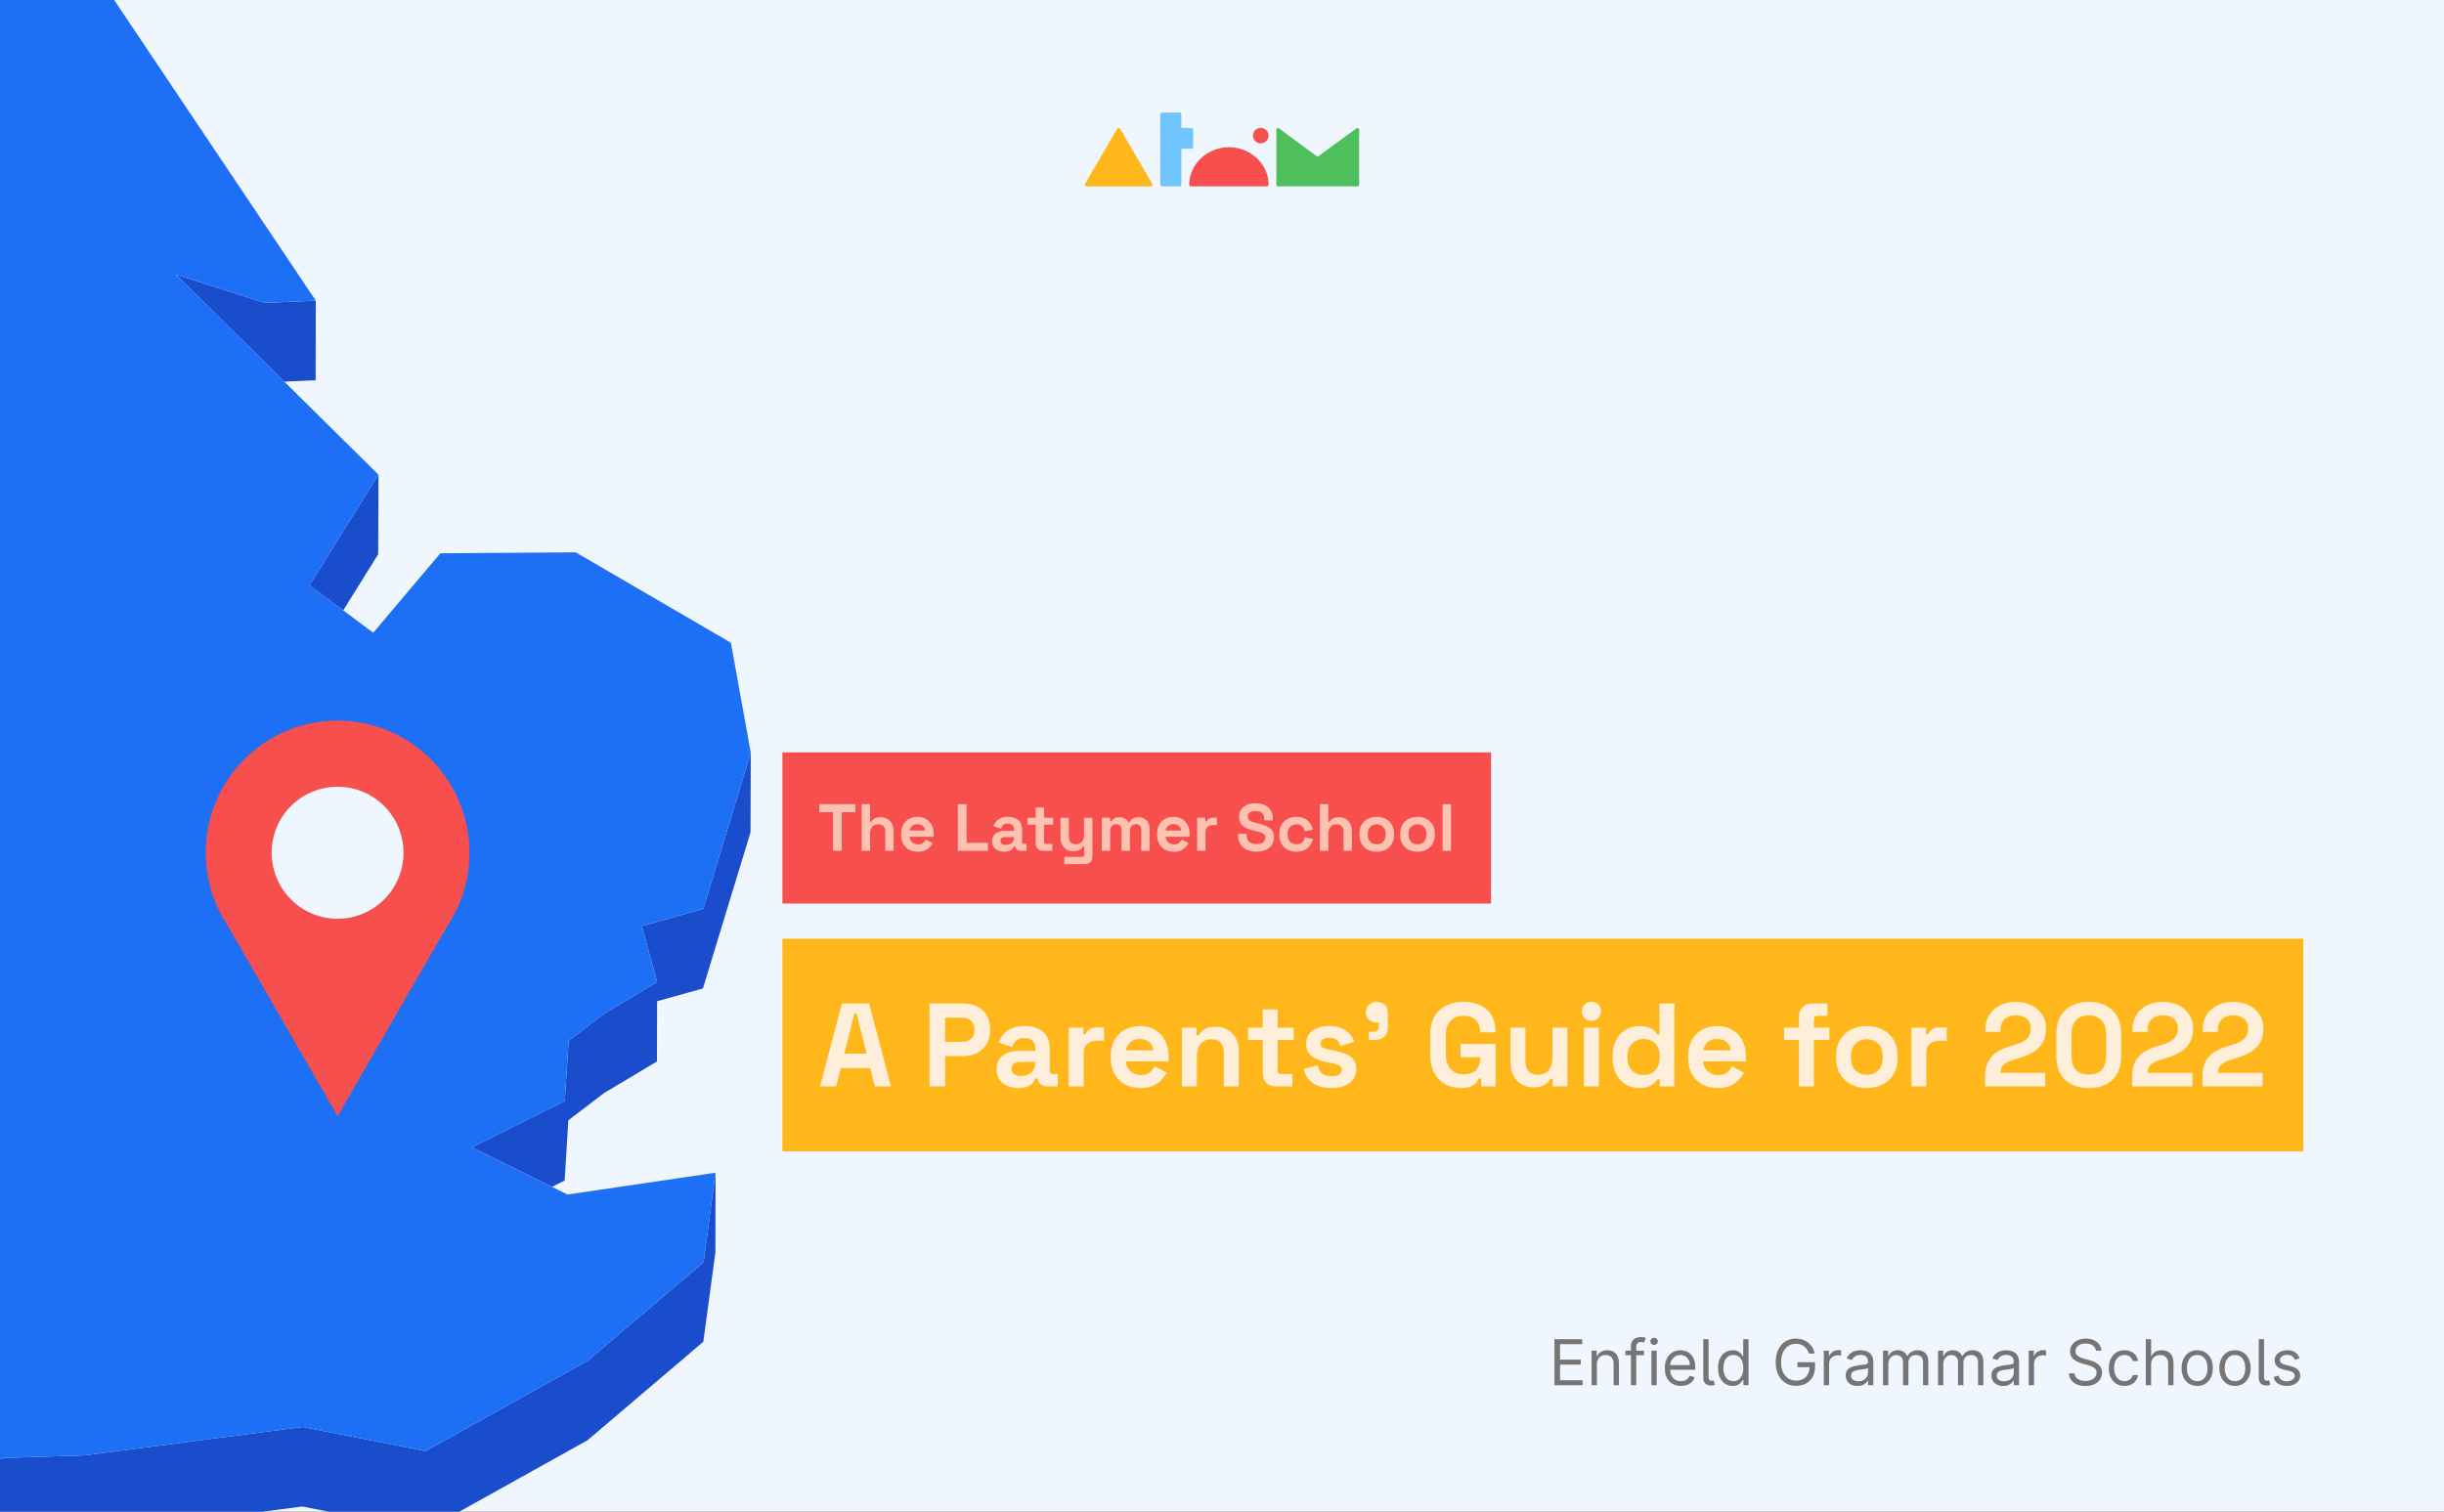 <svg width="1390" height="860" viewBox="0 0 1390 860" fill="none" xmlns="http://www.w3.org/2000/svg">
<rect x="0" y="0" width="1390" height="860" fill="#333333" stroke="none"/>
<g clip-path="url(#clip0_19_3906)">
<rect width="1390" height="860" fill="#F0F6FE"/>
<path d="M161.724 217.127L179.513 216.268L179.591 171.004L150.723 172.33L100.086 156.176L150.645 206.201L161.724 217.127Z" fill="#194DCC"/>
<path d="M195.196 347.224L215.091 315.304L215.247 270.04L175.924 333.02L195.196 347.224Z" fill="#194DCC"/>
<path d="M399.926 517.044L365.05 526.8L373.711 558.641L343.75 576.591L323.386 592.043L321.202 626.382L268.458 652.682L313.946 675.159L321.124 671.569L323.23 637.308L343.594 621.777L373.633 603.828L373.711 569.567L399.77 562.309L426.844 473.497L427 428.232L399.926 517.044Z" fill="#194DCC"/>
<path d="M334.309 774.039L242.009 825.469L172.101 811.733L48.202 827.888L2.48 829.371L-55.178 847.555L-71.875 876.04L-140.379 888.293L-165.736 870.733L-293.302 877.445L-306.176 934.338L-349.244 964.15L-481.804 950.805L-530.958 980.773L-539.151 1010.35L-554.599 1031.74L-578.942 1002.31L-630.593 1009.81L-630.749 1054.99L-579.02 1047.58L-554.755 1077L-539.307 1055.62L-531.036 1025.96L-481.882 996.07L-349.4 1009.42L-306.254 979.603L-293.458 922.71L-165.892 915.998L-140.457 933.558L-71.953 921.305L-55.256 892.82L2.324 874.636L48.045 873.153L171.945 856.998L241.853 870.733L334.153 819.303L400.004 763.269L406.87 712.385L406.948 667.12L400.16 718.004L334.309 774.039Z" fill="#194DCC"/>
<path d="M321.202 626.382L323.386 592.043L343.75 576.591L373.711 558.641L365.05 526.8L399.926 517.044L427 428.232L415.687 365.642L327.443 314.212L250.435 314.758L212.282 359.945L195.196 347.224L175.924 333.02L215.247 270.04L161.724 217.127L150.645 206.201L100.086 156.176L150.723 172.33L179.591 171.004L50.698 -21.215L-16.947 -44.004L-75.776 -207.893L-79.755 -251.675L-217.777 -363.042L-242.822 -355.159L-274.577 -345.17L-291.04 -340.019L-321.156 -350.477L-274.499 -387.469L-209.662 -413.847L-236.892 -438.197L-255.696 -454.898L-155.671 -605.754L-147.557 -650.707L-116.504 -686.372L-175.801 -739.207L-338.243 -731.013L-382.092 -708.848L-428.281 -685.514L-377.02 -761.449L-381.702 -764.961L-407.293 -783.769L-293.771 -900.287L-297.516 -921.592L-289.245 -950L-331.377 -949.688L-464.64 -899.194L-476.889 -931.036L-501.934 -898.96L-516.602 -936.655L-537.044 -930.645L-575.899 -799.144L-547.967 -763.868L-575.977 -763.712L-604.534 -763.478L-627.862 -652.268L-604.768 -621.675L-610.385 -583.746L-616.237 -544.725L-679.747 -510.074L-673.349 -454.586L-677.719 -445.845L-697.068 -407.136L-675.378 -398.941L-559.359 -501.411L-554.443 -486.037L-559.437 -477.998L-589.007 -430.08L-607.967 -399.41L-600.476 -360.466L-604.065 -332.917L-622.167 -191.27L-601.725 -191.426L-574.807 -302.715L-561.621 -308.724L-526.589 -286.482L-474.314 -224.204L-491.401 -199.152L-521.986 -154.122L-528.852 -102.067L-551.79 -101.911L-509.658 -31.283L-497.097 -38.385L-492.572 -76.313L-442.949 -38.775L-409.478 -68.587L-340.974 -87.942L-277.386 -111.979L-313.51 -53.135L-339.258 -11.148L-305.084 52.457L-286.827 85.469L-238.609 95.771L-263.576 134.948L-263.03 212.912L-252.029 240.071L-263.186 245.3L-263.264 245.378L-272.392 249.671L-265.058 274.41L-272.47 273.942L-348.152 269.103L-398.555 289.55L-445.758 249.593L-478.059 272.303L-424.848 318.036L-449.737 341.995L-491.791 382.343L-459.334 389.211L-400.427 360.413L-379.361 444.231L-388.256 454.532L-458.32 535.775L-566.147 585.02L-540.711 613.115L-559.905 628.645L-553.819 638.089L-523.546 656.819L-482.741 645.893L-431.09 624.275L-342.847 672.115L-286.124 704.815L-176.971 641.522L-233.069 710.356L-235.098 720.423L-240.091 745.943L-279.414 746.177H-286.202L-292.912 746.256L-315.851 746.412L-418.138 761.24L-432.26 801.588L-489.529 872.919L-540.867 933.558L-610.385 977.73L-630.593 1009.81L-578.942 1002.31L-554.599 1031.74L-539.151 1010.35L-530.959 980.773L-481.804 950.805L-349.244 964.151L-306.176 934.338L-293.302 877.445L-165.736 870.734L-140.379 888.293L-71.875 876.04L-55.178 847.555L2.48 829.371L48.201 827.888L172.101 811.733L242.009 825.469L334.309 774.039L400.16 718.004L406.948 667.12L322.762 679.529L313.946 675.159L268.459 652.682L321.202 626.382Z" fill="#1D6FF5"/>
<rect width="403" height="86" transform="translate(445 428)" fill="#F74E4E"/>
<path d="M473.765 484V462.018H466.034V457.47H486.5V462.018H478.768V484H473.765ZM490.058 484V457.47H494.834V467.513H495.516C495.718 467.109 496.034 466.705 496.463 466.301C496.893 465.896 497.461 465.568 498.169 465.315C498.901 465.037 499.824 464.898 500.935 464.898C502.401 464.898 503.677 465.239 504.763 465.922C505.875 466.579 506.734 467.501 507.341 468.688C507.947 469.851 508.25 471.215 508.25 472.782V484H503.475V473.161C503.475 471.746 503.121 470.684 502.414 469.977C501.731 469.27 500.746 468.916 499.457 468.916C497.992 468.916 496.855 469.408 496.046 470.394C495.238 471.354 494.834 472.706 494.834 474.449V484H490.058ZM521.978 484.531C520.108 484.531 518.453 484.139 517.013 483.356C515.598 482.547 514.486 481.423 513.678 479.983C512.895 478.517 512.503 476.799 512.503 474.828V474.373C512.503 472.403 512.895 470.697 513.678 469.257C514.461 467.791 515.56 466.667 516.975 465.884C518.39 465.075 520.032 464.671 521.902 464.671C523.747 464.671 525.351 465.088 526.715 465.922C528.08 466.73 529.141 467.867 529.899 469.333C530.657 470.773 531.036 472.453 531.036 474.373V476.003H517.354C517.405 477.292 517.885 478.34 518.794 479.149C519.704 479.957 520.816 480.362 522.13 480.362C523.469 480.362 524.454 480.071 525.086 479.49C525.717 478.909 526.197 478.264 526.526 477.557L530.43 479.604C530.076 480.261 529.558 480.981 528.876 481.764C528.219 482.522 527.334 483.179 526.223 483.735C525.111 484.265 523.696 484.531 521.978 484.531ZM517.392 472.44H526.185C526.084 471.354 525.642 470.482 524.858 469.825C524.1 469.168 523.102 468.84 521.864 468.84C520.576 468.84 519.552 469.168 518.794 469.825C518.036 470.482 517.569 471.354 517.392 472.44ZM544.758 484V457.47H549.761V479.452H561.889V484H544.758ZM571.288 484.531C569.948 484.531 568.748 484.303 567.687 483.848C566.626 483.368 565.779 482.686 565.148 481.802C564.541 480.892 564.238 479.793 564.238 478.504C564.238 477.216 564.541 476.142 565.148 475.283C565.779 474.399 566.639 473.742 567.725 473.312C568.837 472.857 570.1 472.63 571.515 472.63H576.669V471.569C576.669 470.684 576.391 469.964 575.836 469.408C575.28 468.827 574.395 468.537 573.183 468.537C571.995 468.537 571.111 468.815 570.53 469.371C569.948 469.901 569.569 470.596 569.393 471.455L564.996 469.977C565.299 469.017 565.779 468.145 566.436 467.362C567.119 466.553 568.016 465.909 569.127 465.429C570.264 464.924 571.641 464.671 573.258 464.671C575.735 464.671 577.693 465.29 579.133 466.528C580.573 467.766 581.293 469.56 581.293 471.91V478.921C581.293 479.679 581.647 480.058 582.354 480.058H583.87V484H580.687C579.752 484 578.981 483.773 578.375 483.318C577.768 482.863 577.465 482.257 577.465 481.499V481.461H576.745C576.644 481.764 576.417 482.168 576.063 482.673C575.709 483.154 575.153 483.583 574.395 483.962C573.637 484.341 572.601 484.531 571.288 484.531ZM572.121 480.665C573.461 480.665 574.547 480.298 575.381 479.566C576.24 478.808 576.669 477.81 576.669 476.572V476.193H571.856C570.972 476.193 570.277 476.382 569.772 476.761C569.266 477.14 569.014 477.671 569.014 478.353C569.014 479.035 569.279 479.591 569.809 480.02C570.34 480.45 571.111 480.665 572.121 480.665ZM593.194 484C591.955 484 590.945 483.621 590.162 482.863C589.404 482.08 589.025 481.044 589.025 479.755V469.143H584.325V465.202H589.025V459.365H593.8V465.202H598.954V469.143H593.8V478.921C593.8 479.679 594.154 480.058 594.861 480.058H598.5V484H593.194ZM605.324 491.58V487.411H615.557C616.264 487.411 616.618 487.032 616.618 486.274V481.536H615.936C615.733 481.966 615.418 482.396 614.988 482.825C614.559 483.255 613.977 483.608 613.245 483.886C612.512 484.164 611.577 484.303 610.44 484.303C608.975 484.303 607.686 483.975 606.574 483.318C605.488 482.636 604.641 481.701 604.035 480.513C603.429 479.326 603.125 477.961 603.125 476.42V465.202H607.901V476.041C607.901 477.456 608.242 478.517 608.924 479.225C609.632 479.932 610.63 480.286 611.918 480.286C613.384 480.286 614.521 479.806 615.329 478.846C616.138 477.86 616.542 476.496 616.542 474.752V465.202H621.317V487.335C621.317 488.624 620.938 489.647 620.18 490.405C619.422 491.188 618.412 491.58 617.148 491.58H605.324ZM626.631 484V465.202H631.331V467.248H632.013C632.342 466.617 632.885 466.073 633.643 465.618C634.401 465.138 635.399 464.898 636.637 464.898C637.976 464.898 639.05 465.164 639.858 465.694C640.667 466.2 641.286 466.869 641.716 467.703H642.398C642.827 466.894 643.434 466.225 644.217 465.694C645 465.164 646.112 464.898 647.552 464.898C648.714 464.898 649.763 465.151 650.698 465.656C651.658 466.136 652.416 466.882 652.972 467.892C653.553 468.878 653.844 470.129 653.844 471.645V484H649.068V471.986C649.068 470.95 648.803 470.179 648.272 469.674C647.742 469.143 646.996 468.878 646.036 468.878C644.95 468.878 644.103 469.232 643.497 469.939C642.916 470.621 642.625 471.607 642.625 472.895V484H637.85V471.986C637.85 470.95 637.584 470.179 637.054 469.674C636.523 469.143 635.778 468.878 634.818 468.878C633.731 468.878 632.885 469.232 632.278 469.939C631.697 470.621 631.407 471.607 631.407 472.895V484H626.631ZM667.545 484.531C665.675 484.531 664.02 484.139 662.58 483.356C661.165 482.547 660.053 481.423 659.245 479.983C658.462 478.517 658.07 476.799 658.07 474.828V474.373C658.07 472.403 658.462 470.697 659.245 469.257C660.028 467.791 661.127 466.667 662.542 465.884C663.957 465.075 665.599 464.671 667.469 464.671C669.314 464.671 670.918 465.088 672.283 465.922C673.647 466.73 674.708 467.867 675.466 469.333C676.224 470.773 676.603 472.453 676.603 474.373V476.003H662.921C662.972 477.292 663.452 478.34 664.361 479.149C665.271 479.957 666.383 480.362 667.697 480.362C669.036 480.362 670.021 480.071 670.653 479.49C671.284 478.909 671.765 478.264 672.093 477.557L675.997 479.604C675.643 480.261 675.125 480.981 674.443 481.764C673.786 482.522 672.902 483.179 671.79 483.735C670.678 484.265 669.263 484.531 667.545 484.531ZM662.959 472.44H671.752C671.651 471.354 671.209 470.482 670.425 469.825C669.667 469.168 668.669 468.84 667.431 468.84C666.143 468.84 665.119 469.168 664.361 469.825C663.603 470.482 663.136 471.354 662.959 472.44ZM680.854 484V465.202H685.553V467.324H686.235C686.513 466.566 686.968 466.01 687.6 465.656C688.257 465.303 689.015 465.126 689.874 465.126H692.148V469.371H689.798C688.585 469.371 687.587 469.699 686.804 470.356C686.021 470.988 685.629 471.973 685.629 473.312V484H680.854ZM714.561 484.531C712.515 484.531 710.708 484.164 709.142 483.431C707.575 482.699 706.35 481.65 705.465 480.286C704.581 478.921 704.139 477.279 704.139 475.359V474.298H709.066V475.359C709.066 476.951 709.559 478.151 710.544 478.959C711.529 479.743 712.869 480.134 714.561 480.134C716.28 480.134 717.556 479.793 718.389 479.111C719.248 478.429 719.678 477.557 719.678 476.496C719.678 475.763 719.463 475.169 719.034 474.714C718.629 474.26 718.023 473.893 717.214 473.615C716.431 473.312 715.471 473.034 714.334 472.782L713.462 472.592C711.643 472.188 710.077 471.682 708.763 471.076C707.474 470.444 706.476 469.623 705.769 468.613C705.086 467.602 704.745 466.288 704.745 464.671C704.745 463.054 705.124 461.677 705.882 460.54C706.666 459.378 707.752 458.493 709.142 457.887C710.557 457.255 712.212 456.939 714.107 456.939C716.002 456.939 717.682 457.268 719.147 457.925C720.638 458.556 721.8 459.517 722.634 460.805C723.493 462.069 723.923 463.66 723.923 465.581V466.718H718.996V465.581C718.996 464.57 718.794 463.761 718.389 463.155C718.01 462.523 717.454 462.069 716.722 461.791C715.989 461.487 715.117 461.336 714.107 461.336C712.591 461.336 711.466 461.626 710.734 462.207C710.026 462.763 709.672 463.534 709.672 464.519C709.672 465.176 709.837 465.732 710.165 466.187C710.519 466.642 711.037 467.021 711.719 467.324C712.401 467.627 713.273 467.892 714.334 468.12L715.206 468.309C717.101 468.714 718.743 469.232 720.133 469.863C721.548 470.495 722.647 471.329 723.43 472.365C724.213 473.401 724.605 474.727 724.605 476.344C724.605 477.961 724.188 479.389 723.354 480.627C722.546 481.84 721.383 482.8 719.867 483.507C718.377 484.19 716.608 484.531 714.561 484.531ZM737.318 484.531C735.499 484.531 733.844 484.152 732.353 483.394C730.888 482.636 729.726 481.536 728.867 480.096C728.008 478.656 727.578 476.913 727.578 474.866V474.335C727.578 472.289 728.008 470.545 728.867 469.105C729.726 467.665 730.888 466.566 732.353 465.808C733.844 465.05 735.499 464.671 737.318 464.671C739.112 464.671 740.653 464.987 741.942 465.618C743.231 466.25 744.267 467.122 745.05 468.234C745.858 469.32 746.389 470.558 746.642 471.948L742.018 472.933C741.917 472.175 741.689 471.493 741.336 470.887C740.982 470.28 740.477 469.8 739.82 469.446C739.188 469.093 738.392 468.916 737.432 468.916C736.472 468.916 735.6 469.131 734.817 469.56C734.059 469.964 733.452 470.583 732.998 471.417C732.568 472.226 732.353 473.224 732.353 474.411V474.79C732.353 475.978 732.568 476.988 732.998 477.822C733.452 478.631 734.059 479.25 734.817 479.679C735.6 480.084 736.472 480.286 737.432 480.286C738.872 480.286 739.959 479.919 740.691 479.187C741.449 478.429 741.929 477.443 742.132 476.23L746.755 477.33C746.427 478.669 745.858 479.894 745.05 481.006C744.267 482.092 743.231 482.951 741.942 483.583C740.653 484.215 739.112 484.531 737.318 484.531ZM750.695 484V457.47H755.47V467.513H756.152C756.354 467.109 756.67 466.705 757.1 466.301C757.529 465.896 758.098 465.568 758.805 465.315C759.538 465.037 760.46 464.898 761.572 464.898C763.037 464.898 764.313 465.239 765.4 465.922C766.512 466.579 767.371 467.501 767.977 468.688C768.583 469.851 768.887 471.215 768.887 472.782V484H764.111V473.161C764.111 471.746 763.757 470.684 763.05 469.977C762.368 469.27 761.382 468.916 760.094 468.916C758.628 468.916 757.491 469.408 756.683 470.394C755.874 471.354 755.47 472.706 755.47 474.449V484H750.695ZM782.993 484.531C781.124 484.531 779.443 484.152 777.953 483.394C776.462 482.636 775.287 481.536 774.428 480.096C773.569 478.656 773.139 476.925 773.139 474.904V474.298C773.139 472.276 773.569 470.545 774.428 469.105C775.287 467.665 776.462 466.566 777.953 465.808C779.443 465.05 781.124 464.671 782.993 464.671C784.863 464.671 786.543 465.05 788.034 465.808C789.525 466.566 790.7 467.665 791.559 469.105C792.418 470.545 792.847 472.276 792.847 474.298V474.904C792.847 476.925 792.418 478.656 791.559 480.096C790.7 481.536 789.525 482.636 788.034 483.394C786.543 484.152 784.863 484.531 782.993 484.531ZM782.993 480.286C784.459 480.286 785.672 479.818 786.632 478.883C787.592 477.923 788.072 476.559 788.072 474.79V474.411C788.072 472.643 787.592 471.291 786.632 470.356C785.697 469.396 784.484 468.916 782.993 468.916C781.528 468.916 780.315 469.396 779.355 470.356C778.395 471.291 777.915 472.643 777.915 474.411V474.79C777.915 476.559 778.395 477.923 779.355 478.883C780.315 479.818 781.528 480.286 782.993 480.286ZM806.2 484.531C804.33 484.531 802.65 484.152 801.159 483.394C799.668 482.636 798.493 481.536 797.634 480.096C796.775 478.656 796.346 476.925 796.346 474.904V474.298C796.346 472.276 796.775 470.545 797.634 469.105C798.493 467.665 799.668 466.566 801.159 465.808C802.65 465.05 804.33 464.671 806.2 464.671C808.07 464.671 809.75 465.05 811.241 465.808C812.731 466.566 813.906 467.665 814.765 469.105C815.624 470.545 816.054 472.276 816.054 474.298V474.904C816.054 476.925 815.624 478.656 814.765 480.096C813.906 481.536 812.731 482.636 811.241 483.394C809.75 484.152 808.07 484.531 806.2 484.531ZM806.2 480.286C807.665 480.286 808.878 479.818 809.838 478.883C810.798 477.923 811.278 476.559 811.278 474.79V474.411C811.278 472.643 810.798 471.291 809.838 470.356C808.903 469.396 807.691 468.916 806.2 468.916C804.734 468.916 803.522 469.396 802.561 470.356C801.601 471.291 801.121 472.643 801.121 474.411V474.79C801.121 476.559 801.601 477.923 802.561 478.883C803.522 479.818 804.734 480.286 806.2 480.286ZM820.462 484V457.47H825.237V484H820.462Z" fill="#FFC2B0"/>
<rect width="865" height="121" transform="translate(445 534)" fill="#FFB71B"/>
<path d="M466.419 618L478.81 570.862H494.298L506.688 618H497.53L494.971 607.63H478.136L475.577 618H466.419ZM480.224 599.414H492.884L487.16 576.451H485.948L480.224 599.414ZM528.64 618V570.862H548.034C550.997 570.862 553.6 571.468 555.845 572.68C558.135 573.847 559.908 575.508 561.165 577.663C562.467 579.818 563.118 582.377 563.118 585.34V586.283C563.118 589.201 562.444 591.76 561.098 593.96C559.796 596.114 558 597.798 555.71 599.01C553.466 600.177 550.907 600.761 548.034 600.761H537.529V618H528.64ZM537.529 592.68H547.158C549.268 592.68 550.974 592.097 552.276 590.929C553.578 589.762 554.229 588.168 554.229 586.148V585.475C554.229 583.455 553.578 581.861 552.276 580.694C550.974 579.526 549.268 578.943 547.158 578.943H537.529V592.68ZM579.262 618.943C576.883 618.943 574.751 618.539 572.865 617.731C570.98 616.878 569.476 615.666 568.353 614.094C567.276 612.478 566.737 610.525 566.737 608.236C566.737 605.946 567.276 604.038 568.353 602.512C569.476 600.941 571.002 599.773 572.933 599.01C574.908 598.202 577.152 597.798 579.667 597.798H588.825V595.912C588.825 594.341 588.331 593.062 587.343 592.074C586.356 591.042 584.784 590.525 582.629 590.525C580.519 590.525 578.948 591.019 577.916 592.007C576.883 592.95 576.21 594.184 575.895 595.71L568.084 593.084C568.623 591.378 569.476 589.829 570.643 588.438C571.855 587.001 573.449 585.856 575.424 585.003C577.444 584.106 579.891 583.657 582.764 583.657C587.164 583.657 590.643 584.756 593.202 586.956C595.761 589.156 597.04 592.343 597.04 596.519V608.976C597.04 610.323 597.669 610.997 598.926 610.997H601.619V618H595.963C594.302 618 592.933 617.596 591.855 616.788C590.778 615.98 590.239 614.902 590.239 613.556V613.488H588.959C588.78 614.027 588.376 614.745 587.747 615.643C587.119 616.496 586.131 617.259 584.784 617.933C583.438 618.606 581.597 618.943 579.262 618.943ZM580.744 612.074C583.123 612.074 585.054 611.423 586.535 610.121C588.062 608.774 588.825 607.001 588.825 604.801V604.128H580.273C578.701 604.128 577.467 604.465 576.569 605.138C575.671 605.811 575.222 606.754 575.222 607.966C575.222 609.178 575.693 610.166 576.636 610.929C577.579 611.692 578.948 612.074 580.744 612.074ZM607.823 618V584.599H616.173V588.37H617.385C617.879 587.024 618.687 586.036 619.81 585.407C620.977 584.779 622.324 584.465 623.85 584.465H627.89V592.007H623.715C621.56 592.007 619.787 592.59 618.395 593.758C617.004 594.88 616.308 596.631 616.308 599.01V618H607.823ZM648.557 618.943C645.235 618.943 642.295 618.247 639.736 616.855C637.222 615.419 635.247 613.421 633.81 610.862C632.418 608.258 631.722 605.205 631.722 601.704V600.896C631.722 597.394 632.418 594.364 633.81 591.805C635.202 589.201 637.155 587.203 639.669 585.811C642.183 584.375 645.101 583.657 648.423 583.657C651.7 583.657 654.551 584.397 656.975 585.879C659.399 587.315 661.285 589.336 662.631 591.939C663.978 594.498 664.652 597.484 664.652 600.896V603.791H640.342C640.432 606.081 641.285 607.944 642.901 609.38C644.517 610.817 646.492 611.535 648.827 611.535C651.206 611.535 652.957 611.019 654.079 609.987C655.202 608.954 656.055 607.809 656.638 606.552L663.574 610.189C662.946 611.356 662.025 612.635 660.813 614.027C659.646 615.374 658.075 616.541 656.1 617.529C654.124 618.471 651.61 618.943 648.557 618.943ZM640.409 597.461H656.032C655.853 595.531 655.067 593.982 653.675 592.815C652.328 591.648 650.555 591.064 648.355 591.064C646.066 591.064 644.248 591.648 642.901 592.815C641.554 593.982 640.724 595.531 640.409 597.461ZM672.204 618V584.599H680.554V588.976H681.766C682.305 587.809 683.315 586.709 684.796 585.677C686.278 584.599 688.523 584.061 691.53 584.061C694.134 584.061 696.401 584.667 698.332 585.879C700.307 587.046 701.833 588.685 702.911 590.795C703.988 592.86 704.527 595.284 704.527 598.067V618H696.042V598.741C696.042 596.227 695.414 594.341 694.157 593.084C692.944 591.827 691.194 591.199 688.904 591.199C686.3 591.199 684.28 592.074 682.843 593.825C681.407 595.531 680.689 597.933 680.689 601.03V618H672.204ZM725.573 618C723.374 618 721.578 617.327 720.186 615.98C718.839 614.588 718.166 612.747 718.166 610.458V591.603H709.816V584.599H718.166V574.229H726.651V584.599H735.809V591.603H726.651V608.976C726.651 610.323 727.279 610.997 728.536 610.997H735.001V618H725.573ZM757.362 618.943C753.007 618.943 749.438 618 746.654 616.114C743.871 614.229 742.188 611.535 741.604 608.034L749.415 606.013C749.73 607.585 750.246 608.819 750.964 609.717C751.727 610.615 752.648 611.266 753.725 611.67C754.847 612.029 756.06 612.209 757.362 612.209C759.337 612.209 760.796 611.872 761.739 611.199C762.681 610.48 763.153 609.605 763.153 608.572C763.153 607.54 762.704 606.754 761.806 606.215C760.908 605.632 759.471 605.161 757.496 604.801L755.611 604.465C753.276 604.016 751.144 603.41 749.213 602.646C747.283 601.838 745.734 600.739 744.567 599.347C743.4 597.955 742.816 596.159 742.816 593.96C742.816 590.638 744.028 588.101 746.452 586.35C748.877 584.554 752.064 583.657 756.015 583.657C759.741 583.657 762.838 584.487 765.308 586.148C767.777 587.809 769.393 589.987 770.156 592.68L762.277 595.104C761.918 593.398 761.177 592.186 760.055 591.468C758.978 590.75 757.631 590.391 756.015 590.391C754.399 590.391 753.164 590.682 752.311 591.266C751.458 591.805 751.032 592.568 751.032 593.556C751.032 594.633 751.48 595.441 752.378 595.98C753.276 596.474 754.488 596.855 756.015 597.125L757.9 597.461C760.414 597.91 762.681 598.516 764.702 599.279C766.767 599.998 768.383 601.053 769.55 602.444C770.762 603.791 771.368 605.632 771.368 607.966C771.368 611.468 770.089 614.184 767.53 616.114C765.016 618 761.626 618.943 757.362 618.943ZM778.489 591.535V586.956H781.115C783.18 586.956 784.213 585.924 784.213 583.859V581.704H783.068C781.272 581.704 779.768 581.165 778.556 580.088C777.389 579.01 776.805 577.641 776.805 575.98C776.805 574.184 777.389 572.725 778.556 571.603C779.768 570.48 781.272 569.919 783.068 569.919C784.909 569.919 786.413 570.503 787.58 571.67C788.747 572.792 789.331 574.319 789.331 576.249V583.993C789.331 589.021 786.817 591.535 781.789 591.535H778.489ZM830.802 618.943C827.57 618.943 824.629 618.224 821.981 616.788C819.377 615.306 817.289 613.174 815.718 610.391C814.192 607.562 813.428 604.128 813.428 600.088V588.774C813.428 582.714 815.134 578.067 818.546 574.835C821.958 571.558 826.582 569.919 832.418 569.919C838.209 569.919 842.676 571.468 845.819 574.566C849.006 577.618 850.6 581.771 850.6 587.024V587.293H841.846V586.754C841.846 585.093 841.487 583.589 840.768 582.242C840.095 580.896 839.062 579.841 837.671 579.077C836.279 578.269 834.528 577.865 832.418 577.865C829.276 577.865 826.807 578.831 825.011 580.761C823.215 582.691 822.317 585.318 822.317 588.64V600.222C822.317 603.499 823.215 606.148 825.011 608.168C826.807 610.144 829.321 611.131 832.553 611.131C835.785 611.131 838.142 610.278 839.624 608.572C841.105 606.866 841.846 604.712 841.846 602.108V601.434H830.667V593.892H850.6V618H842.385V613.488H841.172C840.858 614.251 840.342 615.059 839.624 615.912C838.95 616.765 837.918 617.484 836.526 618.067C835.134 618.651 833.226 618.943 830.802 618.943ZM872.089 618.539C869.485 618.539 867.195 617.955 865.22 616.788C863.29 615.576 861.786 613.915 860.708 611.805C859.631 609.695 859.092 607.27 859.092 604.532V584.599H867.577V603.859C867.577 606.373 868.183 608.258 869.395 609.515C870.652 610.772 872.426 611.401 874.715 611.401C877.319 611.401 879.339 610.548 880.776 608.842C882.212 607.091 882.931 604.667 882.931 601.569V584.599H891.415V618H883.065V613.623H881.853C881.314 614.745 880.304 615.845 878.823 616.923C877.341 618 875.097 618.539 872.089 618.539ZM900.857 618V584.599H909.342V618H900.857ZM905.1 580.694C903.573 580.694 902.271 580.2 901.194 579.212C900.161 578.225 899.645 576.923 899.645 575.306C899.645 573.69 900.161 572.388 901.194 571.401C902.271 570.413 903.573 569.919 905.1 569.919C906.671 569.919 907.973 570.413 909.005 571.401C910.038 572.388 910.554 573.69 910.554 575.306C910.554 576.923 910.038 578.225 909.005 579.212C907.973 580.2 906.671 580.694 905.1 580.694ZM932.212 618.943C929.564 618.943 927.072 618.292 924.738 616.99C922.448 615.643 920.608 613.69 919.216 611.131C917.824 608.572 917.128 605.475 917.128 601.838V600.761C917.128 597.125 917.824 594.027 919.216 591.468C920.608 588.909 922.448 586.979 924.738 585.677C927.027 584.33 929.519 583.657 932.212 583.657C934.233 583.657 935.916 583.904 937.263 584.397C938.655 584.846 939.777 585.43 940.63 586.148C941.483 586.866 942.134 587.63 942.583 588.438H943.795V570.862H952.28V618H943.93V613.96H942.717C941.954 615.217 940.765 616.361 939.148 617.394C937.577 618.426 935.265 618.943 932.212 618.943ZM934.771 611.535C937.375 611.535 939.553 610.705 941.303 609.044C943.054 607.338 943.93 604.869 943.93 601.636V600.963C943.93 597.731 943.054 595.284 941.303 593.623C939.597 591.917 937.42 591.064 934.771 591.064C932.168 591.064 929.99 591.917 928.239 593.623C926.489 595.284 925.613 597.731 925.613 600.963V601.636C925.613 604.869 926.489 607.338 928.239 609.044C929.99 610.705 932.168 611.535 934.771 611.535ZM976.906 618.943C973.584 618.943 970.643 618.247 968.084 616.855C965.57 615.419 963.595 613.421 962.158 610.862C960.767 608.258 960.071 605.205 960.071 601.704V600.896C960.071 597.394 960.767 594.364 962.158 591.805C963.55 589.201 965.503 587.203 968.017 585.811C970.531 584.375 973.449 583.657 976.771 583.657C980.048 583.657 982.899 584.397 985.323 585.879C987.747 587.315 989.633 589.336 990.98 591.939C992.327 594.498 993 597.484 993 600.896V603.791H968.69C968.78 606.081 969.633 607.944 971.249 609.38C972.865 610.817 974.841 611.535 977.175 611.535C979.554 611.535 981.305 611.019 982.428 609.987C983.55 608.954 984.403 607.809 984.986 606.552L991.923 610.189C991.294 611.356 990.374 612.635 989.162 614.027C987.994 615.374 986.423 616.541 984.448 617.529C982.472 618.471 979.958 618.943 976.906 618.943ZM968.758 597.461H984.38C984.201 595.531 983.415 593.982 982.024 592.815C980.677 591.648 978.903 591.064 976.704 591.064C974.414 591.064 972.596 591.648 971.249 592.815C969.902 593.982 969.072 595.531 968.758 597.461ZM1023.17 618V591.603H1014.69V584.599H1023.17V578.404C1023.17 576.115 1023.85 574.296 1025.19 572.95C1026.58 571.558 1028.38 570.862 1030.58 570.862H1039.33V577.865H1033.54C1032.29 577.865 1031.66 578.539 1031.66 579.886V584.599H1040.41V591.603H1031.66V618H1023.17ZM1061.75 618.943C1058.43 618.943 1055.45 618.269 1052.8 616.923C1050.15 615.576 1048.06 613.623 1046.54 611.064C1045.01 608.505 1044.25 605.43 1044.25 601.838V600.761C1044.25 597.169 1045.01 594.094 1046.54 591.535C1048.06 588.976 1050.15 587.024 1052.8 585.677C1055.45 584.33 1058.43 583.657 1061.75 583.657C1065.08 583.657 1068.06 584.33 1070.71 585.677C1073.36 587.024 1075.45 588.976 1076.97 591.535C1078.5 594.094 1079.26 597.169 1079.26 600.761V601.838C1079.26 605.43 1078.5 608.505 1076.97 611.064C1075.45 613.623 1073.36 615.576 1070.71 616.923C1068.06 618.269 1065.08 618.943 1061.75 618.943ZM1061.75 611.401C1064.36 611.401 1066.51 610.57 1068.22 608.909C1069.92 607.203 1070.78 604.779 1070.78 601.636V600.963C1070.78 597.82 1069.92 595.419 1068.22 593.758C1066.56 592.052 1064.4 591.199 1061.75 591.199C1059.15 591.199 1057 592.052 1055.29 593.758C1053.58 595.419 1052.73 597.82 1052.73 600.963V601.636C1052.73 604.779 1053.58 607.203 1055.29 608.909C1057 610.57 1059.15 611.401 1061.75 611.401ZM1087.09 618V584.599H1095.44V588.37H1096.66C1097.15 587.024 1097.96 586.036 1099.08 585.407C1100.25 584.779 1101.59 584.465 1103.12 584.465H1107.16V592.007H1102.99C1100.83 592.007 1099.06 592.59 1097.67 593.758C1096.28 594.88 1095.58 596.631 1095.58 599.01V618H1087.09ZM1129.01 618V612.343C1129.01 609.066 1129.54 606.35 1130.62 604.195C1131.7 601.996 1133.25 600.2 1135.27 598.808C1137.33 597.372 1139.85 596.204 1142.81 595.306L1147.32 593.892C1148.98 593.354 1150.38 592.703 1151.5 591.939C1152.62 591.131 1153.47 590.166 1154.06 589.044C1154.69 587.921 1155 586.642 1155 585.205V584.936C1155 582.691 1154.24 580.918 1152.71 579.616C1151.18 578.269 1149.1 577.596 1146.45 577.596C1143.84 577.596 1141.73 578.314 1140.12 579.751C1138.55 581.143 1137.76 583.163 1137.76 585.811V587.024H1129.14V585.946C1129.14 582.534 1129.9 579.639 1131.43 577.259C1132.96 574.88 1135.02 573.062 1137.63 571.805C1140.27 570.548 1143.21 569.919 1146.45 569.919C1149.68 569.919 1152.6 570.548 1155.2 571.805C1157.81 573.017 1159.85 574.745 1161.33 576.99C1162.86 579.19 1163.62 581.794 1163.62 584.801V585.475C1163.62 588.483 1162.99 591.042 1161.73 593.152C1160.52 595.217 1158.86 596.923 1156.75 598.269C1154.64 599.571 1152.24 600.649 1149.54 601.502L1145.24 602.849C1143.3 603.432 1141.8 604.083 1140.72 604.801C1139.65 605.475 1138.88 606.238 1138.43 607.091C1138.03 607.899 1137.83 608.887 1137.83 610.054V610.323H1163.21V618H1129.01ZM1187.98 618.943C1182.41 618.943 1177.95 617.416 1174.58 614.364C1171.21 611.266 1169.53 606.597 1169.53 600.357V588.505C1169.53 582.444 1171.21 577.843 1174.58 574.7C1177.95 571.513 1182.41 569.919 1187.98 569.919C1193.59 569.919 1198.06 571.513 1201.38 574.7C1204.75 577.843 1206.43 582.444 1206.43 588.505V600.357C1206.43 606.597 1204.75 611.266 1201.38 614.364C1198.06 617.416 1193.59 618.943 1187.98 618.943ZM1187.98 611.266C1191.35 611.266 1193.82 610.346 1195.39 608.505C1197 606.664 1197.81 604.038 1197.81 600.626V588.101C1197.81 584.644 1196.91 582.04 1195.12 580.29C1193.37 578.494 1190.99 577.596 1187.98 577.596C1184.88 577.596 1182.46 578.516 1180.71 580.357C1179 582.198 1178.15 584.779 1178.15 588.101V600.626C1178.15 604.173 1178.96 606.844 1180.57 608.64C1182.23 610.391 1184.7 611.266 1187.98 611.266ZM1212.66 618V612.343C1212.66 609.066 1213.19 606.35 1214.27 604.195C1215.35 601.996 1216.9 600.2 1218.92 598.808C1220.98 597.372 1223.5 596.204 1226.46 595.306L1230.97 593.892C1232.63 593.354 1234.02 592.703 1235.15 591.939C1236.27 591.131 1237.12 590.166 1237.71 589.044C1238.33 587.921 1238.65 586.642 1238.65 585.205V584.936C1238.65 582.691 1237.89 580.918 1236.36 579.616C1234.83 578.269 1232.74 577.596 1230.1 577.596C1227.49 577.596 1225.38 578.314 1223.77 579.751C1222.19 581.143 1221.41 583.163 1221.41 585.811V587.024H1212.79V585.946C1212.79 582.534 1213.55 579.639 1215.08 577.259C1216.61 574.88 1218.67 573.062 1221.27 571.805C1223.92 570.548 1226.86 569.919 1230.1 569.919C1233.33 569.919 1236.25 570.548 1238.85 571.805C1241.45 573.017 1243.5 574.745 1244.98 576.99C1246.5 579.19 1247.27 581.794 1247.27 584.801V585.475C1247.27 588.483 1246.64 591.042 1245.38 593.152C1244.17 595.217 1242.51 596.923 1240.4 598.269C1238.29 599.571 1235.89 600.649 1233.19 601.502L1228.88 602.849C1226.95 603.432 1225.45 604.083 1224.37 604.801C1223.29 605.475 1222.53 606.238 1222.08 607.091C1221.68 607.899 1221.48 608.887 1221.48 610.054V610.323H1246.86V618H1212.66ZM1252.64 618V612.343C1252.64 609.066 1253.18 606.35 1254.25 604.195C1255.33 601.996 1256.88 600.2 1258.9 598.808C1260.97 597.372 1263.48 596.204 1266.44 595.306L1270.95 593.892C1272.62 593.354 1274.01 592.703 1275.13 591.939C1276.25 591.131 1277.11 590.166 1277.69 589.044C1278.32 587.921 1278.63 586.642 1278.63 585.205V584.936C1278.63 582.691 1277.87 580.918 1276.34 579.616C1274.82 578.269 1272.73 577.596 1270.08 577.596C1267.48 577.596 1265.37 578.314 1263.75 579.751C1262.18 581.143 1261.39 583.163 1261.39 585.811V587.024H1252.77V585.946C1252.77 582.534 1253.54 579.639 1255.06 577.259C1256.59 574.88 1258.65 573.062 1261.26 571.805C1263.91 570.548 1266.85 569.919 1270.08 569.919C1273.31 569.919 1276.23 570.548 1278.83 571.805C1281.44 573.017 1283.48 574.745 1284.96 576.99C1286.49 579.19 1287.25 581.794 1287.25 584.801V585.475C1287.25 588.483 1286.62 591.042 1285.37 593.152C1284.15 595.217 1282.49 596.923 1280.38 598.269C1278.27 599.571 1275.87 600.649 1273.18 601.502L1268.87 602.849C1266.94 603.432 1265.43 604.083 1264.36 604.801C1263.28 605.475 1262.51 606.238 1262.07 607.091C1261.66 607.899 1261.46 608.887 1261.46 610.054V610.323H1286.85V618H1252.64Z" fill="#FFEEDA"/>
<g clip-path="url(#clip1_19_3906)">
<path d="M267 485.114C267.013 473.37 264.276 461.787 259.009 451.294C253.742 440.801 246.091 431.691 236.671 424.695C227.251 417.699 216.324 413.013 204.768 411.013C193.212 409.012 181.348 409.753 170.13 413.176C158.911 416.598 148.65 422.608 140.171 430.721C131.692 438.834 125.23 448.825 121.306 459.892C117.381 470.959 116.103 482.793 117.573 494.445C119.043 506.096 123.221 517.24 129.771 526.982L160.9 580.953L192.009 634.943L223.138 580.953L254.229 527.058C262.578 514.67 267.027 500.06 267 485.114Z" fill="#F74E4E"/>
<path d="M191.991 522.643C212.699 522.643 229.486 505.832 229.486 485.095C229.486 464.358 212.699 447.548 191.991 447.548C171.283 447.548 154.495 464.358 154.495 485.095C154.495 505.832 171.283 522.643 191.991 522.643Z" fill="#F0F6FE"/>
</g>
<path d="M884.088 788V761.818H899.89V764.631H887.259V773.477H899.071V776.29H887.259V785.188H900.094V788H884.088ZM908.212 776.188V788H905.195V768.364H908.11V771.432H908.365C908.826 770.435 909.525 769.634 910.462 769.028C911.4 768.415 912.61 768.108 914.093 768.108C915.422 768.108 916.586 768.381 917.583 768.926C918.58 769.463 919.355 770.281 919.909 771.381C920.463 772.472 920.74 773.852 920.74 775.523V788H917.723V775.727C917.723 774.185 917.323 772.983 916.522 772.122C915.721 771.253 914.621 770.818 913.223 770.818C912.26 770.818 911.4 771.027 910.641 771.445C909.891 771.862 909.299 772.472 908.864 773.273C908.429 774.074 908.212 775.045 908.212 776.188ZM934.998 768.364V770.92H924.413V768.364H934.998ZM927.583 788V765.653C927.583 764.528 927.847 763.591 928.376 762.841C928.904 762.091 929.59 761.528 930.434 761.153C931.278 760.778 932.168 760.591 933.106 760.591C933.847 760.591 934.452 760.651 934.921 760.77C935.39 760.889 935.739 761 935.969 761.102L935.1 763.71C934.947 763.659 934.734 763.595 934.461 763.518C934.197 763.442 933.847 763.403 933.413 763.403C932.415 763.403 931.695 763.655 931.252 764.158C930.817 764.661 930.6 765.398 930.6 766.369V788H927.583ZM939.226 788V768.364H942.243V788H939.226ZM940.76 765.091C940.172 765.091 939.665 764.891 939.239 764.49C938.821 764.089 938.613 763.608 938.613 763.045C938.613 762.483 938.821 762.001 939.239 761.601C939.665 761.2 940.172 761 940.76 761C941.348 761 941.851 761.2 942.269 761.601C942.695 762.001 942.908 762.483 942.908 763.045C942.908 763.608 942.695 764.089 942.269 764.49C941.851 764.891 941.348 765.091 940.76 765.091ZM956.002 788.409C954.11 788.409 952.478 787.991 951.106 787.156C949.742 786.312 948.69 785.136 947.948 783.628C947.215 782.111 946.849 780.347 946.849 778.335C946.849 776.324 947.215 774.551 947.948 773.017C948.69 771.474 949.721 770.273 951.042 769.412C952.371 768.543 953.923 768.108 955.695 768.108C956.718 768.108 957.728 768.278 958.725 768.619C959.722 768.96 960.63 769.514 961.448 770.281C962.266 771.04 962.918 772.045 963.404 773.298C963.89 774.551 964.133 776.094 964.133 777.926V779.205H948.996V776.597H961.065C961.065 775.489 960.843 774.5 960.4 773.631C959.965 772.761 959.343 772.075 958.533 771.572C957.732 771.07 956.786 770.818 955.695 770.818C954.494 770.818 953.454 771.116 952.576 771.713C951.707 772.301 951.038 773.068 950.569 774.014C950.1 774.96 949.866 775.974 949.866 777.057V778.795C949.866 780.278 950.121 781.536 950.633 782.567C951.153 783.589 951.873 784.369 952.793 784.906C953.714 785.435 954.783 785.699 956.002 785.699C956.795 785.699 957.511 785.588 958.15 785.366C958.798 785.136 959.356 784.795 959.825 784.344C960.293 783.884 960.656 783.312 960.911 782.631L963.826 783.449C963.519 784.438 963.004 785.307 962.279 786.057C961.555 786.798 960.66 787.378 959.594 787.795C958.529 788.205 957.332 788.409 956.002 788.409ZM968.722 761.818H971.739V782.886C971.739 783.841 971.846 784.51 972.059 784.893C972.272 785.277 972.711 785.46 973.376 785.443C973.734 785.426 973.998 785.401 974.168 785.366C974.347 785.324 974.509 785.281 974.654 785.239L975.268 787.847C975.004 787.923 974.671 787.991 974.271 788.051C973.87 788.119 973.452 788.153 973.018 788.153C971.586 788.153 970.512 787.761 969.796 786.977C969.08 786.193 968.722 785.102 968.722 783.705V761.818ZM985.453 788.409C983.817 788.409 982.373 787.996 981.12 787.169C979.867 786.334 978.887 785.158 978.179 783.641C977.472 782.115 977.118 780.312 977.118 778.233C977.118 776.17 977.472 774.381 978.179 772.864C978.887 771.347 979.871 770.175 981.132 769.348C982.394 768.521 983.851 768.108 985.505 768.108C986.783 768.108 987.793 768.321 988.534 768.747C989.284 769.165 989.855 769.642 990.248 770.179C990.648 770.707 990.959 771.142 991.181 771.483H991.436V761.818H994.453V788H991.539V784.983H991.181C990.959 785.341 990.644 785.793 990.235 786.338C989.826 786.875 989.242 787.357 988.483 787.783C987.725 788.2 986.715 788.409 985.453 788.409ZM985.863 785.699C987.073 785.699 988.096 785.384 988.931 784.753C989.766 784.114 990.401 783.232 990.836 782.107C991.27 780.973 991.488 779.665 991.488 778.182C991.488 776.716 991.275 775.433 990.848 774.334C990.422 773.226 989.792 772.365 988.956 771.751C988.121 771.129 987.09 770.818 985.863 770.818C984.584 770.818 983.519 771.146 982.667 771.803C981.823 772.45 981.188 773.332 980.762 774.449C980.344 775.557 980.135 776.801 980.135 778.182C980.135 779.58 980.348 780.849 980.775 781.991C981.209 783.125 981.848 784.028 982.692 784.702C983.544 785.366 984.601 785.699 985.863 785.699ZM1028.83 770C1028.55 769.139 1028.18 768.368 1027.72 767.686C1027.27 766.996 1026.72 766.408 1026.09 765.922C1025.47 765.436 1024.76 765.065 1023.97 764.81C1023.18 764.554 1022.31 764.426 1021.36 764.426C1019.81 764.426 1018.4 764.827 1017.13 765.628C1015.86 766.429 1014.85 767.609 1014.1 769.169C1013.35 770.729 1012.98 772.642 1012.98 774.909C1012.98 777.176 1013.36 779.089 1014.12 780.649C1014.87 782.209 1015.9 783.389 1017.2 784.19C1018.49 784.991 1019.95 785.392 1021.57 785.392C1023.07 785.392 1024.39 785.072 1025.53 784.433C1026.68 783.786 1027.58 782.874 1028.22 781.697C1028.86 780.513 1029.19 779.119 1029.19 777.517L1030.16 777.722H1022.28V774.909H1032.26V777.722C1032.26 779.878 1031.8 781.753 1030.88 783.347C1029.96 784.94 1028.7 786.176 1027.09 787.054C1025.49 787.923 1023.65 788.358 1021.57 788.358C1019.25 788.358 1017.21 787.812 1015.46 786.722C1013.71 785.631 1012.35 784.08 1011.37 782.068C1010.4 780.057 1009.91 777.67 1009.91 774.909C1009.91 772.838 1010.19 770.976 1010.74 769.322C1011.3 767.661 1012.1 766.246 1013.12 765.078C1014.14 763.911 1015.35 763.016 1016.75 762.393C1018.15 761.771 1019.69 761.46 1021.36 761.46C1022.74 761.46 1024.03 761.669 1025.22 762.087C1026.43 762.496 1027.5 763.08 1028.43 763.838C1029.38 764.588 1030.17 765.487 1030.8 766.536C1031.43 767.575 1031.86 768.73 1032.1 770H1028.83ZM1037.28 788V768.364H1040.19V771.33H1040.4C1040.75 770.358 1041.4 769.57 1042.34 768.964C1043.28 768.359 1044.33 768.057 1045.51 768.057C1045.73 768.057 1046.01 768.061 1046.34 768.07C1046.67 768.078 1046.92 768.091 1047.1 768.108V771.176C1046.99 771.151 1046.76 771.112 1046.39 771.061C1046.03 771.001 1045.65 770.972 1045.25 770.972C1044.3 770.972 1043.45 771.172 1042.7 771.572C1041.96 771.964 1041.37 772.51 1040.93 773.209C1040.51 773.899 1040.29 774.687 1040.29 775.574V788H1037.28ZM1056.45 788.46C1055.21 788.46 1054.08 788.226 1053.06 787.757C1052.05 787.28 1051.24 786.594 1050.65 785.699C1050.05 784.795 1049.75 783.705 1049.75 782.426C1049.75 781.301 1049.97 780.389 1050.42 779.69C1050.86 778.983 1051.45 778.429 1052.19 778.028C1052.93 777.628 1053.75 777.33 1054.65 777.134C1055.55 776.929 1056.46 776.767 1057.37 776.648C1058.56 776.494 1059.53 776.379 1060.27 776.303C1061.02 776.217 1061.57 776.077 1061.91 775.881C1062.26 775.685 1062.43 775.344 1062.43 774.858V774.756C1062.43 773.494 1062.09 772.514 1061.4 771.815C1060.72 771.116 1059.68 770.767 1058.29 770.767C1056.85 770.767 1055.72 771.082 1054.9 771.713C1054.08 772.344 1053.51 773.017 1053.18 773.733L1050.31 772.71C1050.82 771.517 1051.51 770.588 1052.36 769.923C1053.22 769.25 1054.16 768.781 1055.17 768.517C1056.19 768.244 1057.2 768.108 1058.19 768.108C1058.82 768.108 1059.54 768.185 1060.36 768.338C1061.19 768.483 1061.99 768.786 1062.75 769.246C1063.53 769.706 1064.17 770.401 1064.68 771.33C1065.19 772.259 1065.45 773.503 1065.45 775.062V788H1062.43V785.341H1062.28C1062.07 785.767 1061.73 786.223 1061.26 786.709C1060.78 787.195 1060.14 787.608 1059.35 787.949C1058.56 788.29 1057.59 788.46 1056.45 788.46ZM1056.91 785.75C1058.1 785.75 1059.11 785.516 1059.93 785.047C1060.75 784.578 1061.38 783.973 1061.79 783.232C1062.22 782.49 1062.43 781.71 1062.43 780.892V778.131C1062.31 778.284 1062.02 778.425 1061.59 778.553C1061.16 778.672 1060.67 778.778 1060.11 778.872C1059.55 778.957 1059.01 779.034 1058.48 779.102C1057.96 779.162 1057.54 779.213 1057.22 779.256C1056.43 779.358 1055.7 779.524 1055.02 779.754C1054.34 779.976 1053.8 780.312 1053.38 780.764C1052.97 781.207 1052.77 781.812 1052.77 782.58C1052.77 783.628 1053.16 784.42 1053.93 784.957C1054.72 785.486 1055.71 785.75 1056.91 785.75ZM1070.96 788V768.364H1073.87V771.432H1074.13C1074.54 770.384 1075.2 769.57 1076.11 768.99C1077.02 768.402 1078.12 768.108 1079.39 768.108C1080.69 768.108 1081.77 768.402 1082.63 768.99C1083.5 769.57 1084.18 770.384 1084.66 771.432H1084.87C1085.37 770.418 1086.12 769.612 1087.13 769.016C1088.13 768.411 1089.34 768.108 1090.75 768.108C1092.5 768.108 1093.94 768.658 1095.05 769.757C1096.17 770.848 1096.73 772.548 1096.73 774.858V788H1093.71V774.858C1093.71 773.409 1093.32 772.374 1092.52 771.751C1091.73 771.129 1090.8 770.818 1089.72 770.818C1088.34 770.818 1087.27 771.236 1086.51 772.071C1085.76 772.898 1085.38 773.946 1085.38 775.216V788H1082.31V774.551C1082.31 773.435 1081.95 772.536 1081.22 771.854C1080.5 771.163 1079.56 770.818 1078.42 770.818C1077.64 770.818 1076.91 771.027 1076.22 771.445C1075.55 771.862 1075 772.442 1074.59 773.183C1074.18 773.916 1073.97 774.764 1073.97 775.727V788H1070.96ZM1102.25 788V768.364H1105.16V771.432H1105.42C1105.83 770.384 1106.49 769.57 1107.4 768.99C1108.31 768.402 1109.4 768.108 1110.68 768.108C1111.98 768.108 1113.06 768.402 1113.92 768.99C1114.79 769.57 1115.46 770.384 1115.95 771.432H1116.15C1116.66 770.418 1117.41 769.612 1118.42 769.016C1119.42 768.411 1120.63 768.108 1122.04 768.108C1123.79 768.108 1125.23 768.658 1126.34 769.757C1127.46 770.848 1128.02 772.548 1128.02 774.858V788H1125V774.858C1125 773.409 1124.61 772.374 1123.81 771.751C1123.02 771.129 1122.09 770.818 1121.01 770.818C1119.63 770.818 1118.56 771.236 1117.8 772.071C1117.05 772.898 1116.67 773.946 1116.67 775.216V788H1113.6V774.551C1113.6 773.435 1113.24 772.536 1112.51 771.854C1111.79 771.163 1110.85 770.818 1109.71 770.818C1108.93 770.818 1108.19 771.027 1107.51 771.445C1106.84 771.862 1106.29 772.442 1105.88 773.183C1105.47 773.916 1105.26 774.764 1105.26 775.727V788H1102.25ZM1139.31 788.46C1138.07 788.46 1136.94 788.226 1135.93 787.757C1134.91 787.28 1134.11 786.594 1133.51 785.699C1132.91 784.795 1132.61 783.705 1132.61 782.426C1132.61 781.301 1132.84 780.389 1133.28 779.69C1133.72 778.983 1134.31 778.429 1135.06 778.028C1135.8 777.628 1136.62 777.33 1137.51 777.134C1138.41 776.929 1139.32 776.767 1140.23 776.648C1141.43 776.494 1142.39 776.379 1143.14 776.303C1143.89 776.217 1144.43 776.077 1144.77 775.881C1145.12 775.685 1145.3 775.344 1145.3 774.858V774.756C1145.3 773.494 1144.95 772.514 1144.26 771.815C1143.58 771.116 1142.54 770.767 1141.15 770.767C1139.71 770.767 1138.58 771.082 1137.77 771.713C1136.95 772.344 1136.37 773.017 1136.04 773.733L1133.18 772.71C1133.69 771.517 1134.37 770.588 1135.22 769.923C1136.08 769.25 1137.02 768.781 1138.03 768.517C1139.06 768.244 1140.06 768.108 1141.05 768.108C1141.68 768.108 1142.41 768.185 1143.23 768.338C1144.05 768.483 1144.85 768.786 1145.62 769.246C1146.39 769.706 1147.03 770.401 1147.55 771.33C1148.06 772.259 1148.31 773.503 1148.31 775.062V788H1145.3V785.341H1145.14C1144.94 785.767 1144.6 786.223 1144.12 786.709C1143.64 787.195 1143.01 787.608 1142.22 787.949C1141.42 788.29 1140.46 788.46 1139.31 788.46ZM1139.77 785.75C1140.97 785.75 1141.97 785.516 1142.79 785.047C1143.62 784.578 1144.24 783.973 1144.66 783.232C1145.08 782.49 1145.3 781.71 1145.3 780.892V778.131C1145.17 778.284 1144.89 778.425 1144.45 778.553C1144.03 778.672 1143.53 778.778 1142.97 778.872C1142.42 778.957 1141.87 779.034 1141.35 779.102C1140.83 779.162 1140.4 779.213 1140.08 779.256C1139.3 779.358 1138.56 779.524 1137.88 779.754C1137.21 779.976 1136.66 780.312 1136.25 780.764C1135.84 781.207 1135.63 781.812 1135.63 782.58C1135.63 783.628 1136.02 784.42 1136.79 784.957C1137.58 785.486 1138.57 785.75 1139.77 785.75ZM1153.82 788V768.364H1156.73V771.33H1156.94C1157.3 770.358 1157.94 769.57 1158.88 768.964C1159.82 768.359 1160.88 768.057 1162.05 768.057C1162.27 768.057 1162.55 768.061 1162.88 768.07C1163.22 768.078 1163.47 768.091 1163.64 768.108V771.176C1163.54 771.151 1163.3 771.112 1162.94 771.061C1162.58 771.001 1162.2 770.972 1161.8 770.972C1160.84 770.972 1159.99 771.172 1159.24 771.572C1158.5 771.964 1157.91 772.51 1157.48 773.209C1157.05 773.899 1156.84 774.687 1156.84 775.574V788H1153.82ZM1192.07 768.364C1191.91 767.068 1191.29 766.062 1190.2 765.347C1189.11 764.631 1187.77 764.273 1186.19 764.273C1185.03 764.273 1184.01 764.46 1183.14 764.835C1182.28 765.21 1181.61 765.726 1181.12 766.382C1180.65 767.038 1180.41 767.784 1180.41 768.619C1180.41 769.318 1180.57 769.919 1180.91 770.422C1181.25 770.916 1181.68 771.33 1182.21 771.662C1182.74 771.986 1183.29 772.254 1183.87 772.467C1184.45 772.672 1184.98 772.838 1185.47 772.966L1188.13 773.682C1188.81 773.861 1189.57 774.108 1190.4 774.423C1191.25 774.739 1192.05 775.169 1192.82 775.714C1193.6 776.251 1194.24 776.942 1194.74 777.786C1195.24 778.629 1195.49 779.665 1195.49 780.892C1195.49 782.307 1195.12 783.585 1194.38 784.727C1193.65 785.869 1192.57 786.777 1191.16 787.45C1189.75 788.124 1188.04 788.46 1186.03 788.46C1184.16 788.46 1182.53 788.158 1181.16 787.553C1179.8 786.947 1178.72 786.104 1177.94 785.021C1177.16 783.939 1176.73 782.682 1176.62 781.25H1179.9C1179.98 782.239 1180.31 783.057 1180.89 783.705C1181.48 784.344 1182.22 784.821 1183.12 785.136C1184.02 785.443 1184.99 785.597 1186.03 785.597C1187.24 785.597 1188.33 785.401 1189.29 785.009C1190.26 784.608 1191.02 784.054 1191.58 783.347C1192.14 782.631 1192.42 781.795 1192.42 780.841C1192.42 779.972 1192.18 779.264 1191.7 778.719C1191.21 778.173 1190.57 777.73 1189.78 777.389C1188.99 777.048 1188.13 776.75 1187.21 776.494L1183.99 775.574C1181.94 774.986 1180.32 774.146 1179.13 773.055C1177.94 771.964 1177.34 770.537 1177.34 768.773C1177.34 767.307 1177.74 766.028 1178.53 764.938C1179.33 763.838 1180.4 762.986 1181.75 762.381C1183.11 761.767 1184.62 761.46 1186.29 761.46C1187.98 761.46 1189.48 761.763 1190.79 762.368C1192.1 762.964 1193.14 763.783 1193.91 764.822C1194.68 765.862 1195.09 767.043 1195.13 768.364H1192.07ZM1208.27 788.409C1206.43 788.409 1204.85 787.974 1203.52 787.105C1202.19 786.236 1201.17 785.038 1200.45 783.513C1199.73 781.987 1199.38 780.244 1199.38 778.284C1199.38 776.29 1199.74 774.53 1200.48 773.004C1201.22 771.47 1202.25 770.273 1203.57 769.412C1204.9 768.543 1206.45 768.108 1208.22 768.108C1209.6 768.108 1210.85 768.364 1211.96 768.875C1213.06 769.386 1213.97 770.102 1214.68 771.023C1215.39 771.943 1215.82 773.017 1216 774.244H1212.98C1212.75 773.349 1212.24 772.557 1211.44 771.866C1210.66 771.168 1209.6 770.818 1208.27 770.818C1207.1 770.818 1206.07 771.125 1205.18 771.739C1204.3 772.344 1203.62 773.2 1203.12 774.308C1202.64 775.408 1202.39 776.699 1202.39 778.182C1202.39 779.699 1202.63 781.02 1203.11 782.145C1203.59 783.27 1204.28 784.143 1205.15 784.766C1206.04 785.388 1207.08 785.699 1208.27 785.699C1209.06 785.699 1209.77 785.562 1210.41 785.29C1211.05 785.017 1211.59 784.625 1212.03 784.114C1212.48 783.602 1212.79 782.989 1212.98 782.273H1216C1215.82 783.432 1215.4 784.476 1214.73 785.405C1214.06 786.325 1213.18 787.058 1212.08 787.604C1210.99 788.141 1209.72 788.409 1208.27 788.409ZM1223.42 776.188V788H1220.41V761.818H1223.42V771.432H1223.68C1224.14 770.418 1224.83 769.612 1225.75 769.016C1226.68 768.411 1227.91 768.108 1229.46 768.108C1230.8 768.108 1231.97 768.376 1232.97 768.913C1233.98 769.442 1234.76 770.256 1235.31 771.355C1235.87 772.446 1236.16 773.835 1236.16 775.523V788H1233.14V775.727C1233.14 774.168 1232.73 772.962 1231.92 772.109C1231.12 771.249 1230.01 770.818 1228.59 770.818C1227.6 770.818 1226.71 771.027 1225.93 771.445C1225.15 771.862 1224.54 772.472 1224.09 773.273C1223.64 774.074 1223.42 775.045 1223.42 776.188ZM1249.65 788.409C1247.88 788.409 1246.32 787.987 1244.99 787.143C1243.66 786.3 1242.62 785.119 1241.87 783.602C1241.13 782.085 1240.75 780.312 1240.75 778.284C1240.75 776.239 1241.13 774.453 1241.87 772.928C1242.62 771.402 1243.66 770.217 1244.99 769.374C1246.32 768.53 1247.88 768.108 1249.65 768.108C1251.43 768.108 1252.98 768.53 1254.31 769.374C1255.64 770.217 1256.68 771.402 1257.43 772.928C1258.18 774.453 1258.55 776.239 1258.55 778.284C1258.55 780.312 1258.18 782.085 1257.43 783.602C1256.68 785.119 1255.64 786.3 1254.31 787.143C1252.98 787.987 1251.43 788.409 1249.65 788.409ZM1249.65 785.699C1251 785.699 1252.11 785.354 1252.98 784.663C1253.85 783.973 1254.49 783.065 1254.91 781.94C1255.32 780.815 1255.53 779.597 1255.53 778.284C1255.53 776.972 1255.32 775.749 1254.91 774.615C1254.49 773.482 1253.85 772.565 1252.98 771.866C1252.11 771.168 1251 770.818 1249.65 770.818C1248.31 770.818 1247.2 771.168 1246.33 771.866C1245.46 772.565 1244.82 773.482 1244.4 774.615C1243.98 775.749 1243.77 776.972 1243.77 778.284C1243.77 779.597 1243.98 780.815 1244.4 781.94C1244.82 783.065 1245.46 783.973 1246.33 784.663C1247.2 785.354 1248.31 785.699 1249.65 785.699ZM1271.13 788.409C1269.36 788.409 1267.81 787.987 1266.47 787.143C1265.14 786.3 1264.1 785.119 1263.35 783.602C1262.61 782.085 1262.24 780.312 1262.24 778.284C1262.24 776.239 1262.61 774.453 1263.35 772.928C1264.1 771.402 1265.14 770.217 1266.47 769.374C1267.81 768.53 1269.36 768.108 1271.13 768.108C1272.91 768.108 1274.46 768.53 1275.79 769.374C1277.12 770.217 1278.16 771.402 1278.91 772.928C1279.66 774.453 1280.03 776.239 1280.03 778.284C1280.03 780.312 1279.66 782.085 1278.91 783.602C1278.16 785.119 1277.12 786.3 1275.79 787.143C1274.46 787.987 1272.91 788.409 1271.13 788.409ZM1271.13 785.699C1272.48 785.699 1273.59 785.354 1274.46 784.663C1275.33 783.973 1275.97 783.065 1276.39 781.94C1276.81 780.815 1277.01 779.597 1277.01 778.284C1277.01 776.972 1276.81 775.749 1276.39 774.615C1275.97 773.482 1275.33 772.565 1274.46 771.866C1273.59 771.168 1272.48 770.818 1271.13 770.818C1269.79 770.818 1268.68 771.168 1267.81 771.866C1266.94 772.565 1266.3 773.482 1265.88 774.615C1265.46 775.749 1265.25 776.972 1265.25 778.284C1265.25 779.597 1265.46 780.815 1265.88 781.94C1266.3 783.065 1266.94 783.973 1267.81 784.663C1268.68 785.354 1269.79 785.699 1271.13 785.699ZM1284.64 761.818H1287.65V782.886C1287.65 783.841 1287.76 784.51 1287.97 784.893C1288.19 785.277 1288.63 785.46 1289.29 785.443C1289.65 785.426 1289.91 785.401 1290.08 785.366C1290.26 785.324 1290.42 785.281 1290.57 785.239L1291.18 787.847C1290.92 787.923 1290.59 787.991 1290.18 788.051C1289.78 788.119 1289.37 788.153 1288.93 788.153C1287.5 788.153 1286.43 787.761 1285.71 786.977C1284.99 786.193 1284.64 785.102 1284.64 783.705V761.818ZM1307.86 772.761L1305.15 773.528C1304.98 773.077 1304.73 772.638 1304.4 772.212C1304.07 771.777 1303.63 771.419 1303.07 771.138C1302.51 770.857 1301.79 770.716 1300.91 770.716C1299.71 770.716 1298.7 770.993 1297.9 771.547C1297.11 772.092 1296.71 772.787 1296.71 773.631C1296.71 774.381 1296.99 774.973 1297.53 775.408C1298.08 775.842 1298.93 776.205 1300.09 776.494L1303 777.21C1304.76 777.636 1306.07 778.288 1306.93 779.166C1307.79 780.036 1308.22 781.156 1308.22 782.528C1308.22 783.653 1307.9 784.659 1307.25 785.545C1306.61 786.432 1305.71 787.131 1304.56 787.642C1303.41 788.153 1302.07 788.409 1300.55 788.409C1298.55 788.409 1296.89 787.974 1295.58 787.105C1294.26 786.236 1293.43 784.966 1293.08 783.295L1295.95 782.58C1296.22 783.636 1296.74 784.429 1297.49 784.957C1298.26 785.486 1299.26 785.75 1300.5 785.75C1301.9 785.75 1303.02 785.452 1303.85 784.855C1304.68 784.25 1305.1 783.526 1305.1 782.682C1305.1 782 1304.86 781.429 1304.38 780.969C1303.91 780.5 1303.17 780.151 1302.19 779.92L1298.91 779.153C1297.11 778.727 1295.79 778.067 1294.95 777.172C1294.11 776.268 1293.7 775.139 1293.7 773.784C1293.7 772.676 1294.01 771.696 1294.63 770.844C1295.26 769.991 1296.12 769.322 1297.2 768.837C1298.29 768.351 1299.53 768.108 1300.91 768.108C1302.85 768.108 1304.38 768.534 1305.48 769.386C1306.6 770.239 1307.39 771.364 1307.86 772.761Z" fill="#757575"/>
<g clip-path="url(#clip2_19_3906)">
<path d="M721.495 105.047C721.49 105.304 721.382 105.548 721.195 105.726C721.008 105.904 720.757 106.003 720.497 106H677.363C677.101 106 676.85 105.897 676.664 105.715C676.479 105.532 676.375 105.284 676.375 105.026C676.375 93.249 686.797 83.731 698.935 83.731C711.073 83.731 721.495 93.196 721.495 104.972V105.047Z" fill="#F74E4E"/>
<path d="M717.045 81.515C719.497 81.515 721.485 79.555 721.485 77.136C721.485 74.718 719.497 72.757 717.045 72.757C714.593 72.757 712.604 74.718 712.604 77.136C712.604 79.555 714.593 81.515 717.045 81.515Z" fill="#F74E4E"/>
<path d="M655.454 105.015C655.454 105.276 655.349 105.527 655.162 105.711C654.975 105.896 654.721 106 654.456 106H617.999C617.734 106 617.48 105.896 617.293 105.711C617.105 105.527 617 105.276 617 105.015C617.007 104.821 617.067 104.632 617.174 104.469L635.391 73.196C635.488 73.066 635.613 72.958 635.758 72.882C635.903 72.806 636.063 72.764 636.227 72.757C636.391 72.758 636.551 72.799 636.695 72.876C636.839 72.952 636.962 73.062 637.052 73.196L655.281 104.469C655.393 104.63 655.453 104.82 655.454 105.015Z" fill="#FFB71B"/>
<path d="M772.089 72.757C771.908 72.759 771.732 72.819 771.589 72.929L749.876 88.795C749.729 88.904 749.549 88.96 749.365 88.956C749.202 88.959 749.042 88.91 748.909 88.817H748.844L727.315 72.982C727.176 72.882 727.01 72.826 726.838 72.822C726.586 72.836 726.35 72.947 726.182 73.131C726.013 73.316 725.925 73.558 725.937 73.807V105.026C725.931 105.148 725.949 105.27 725.992 105.385C726.034 105.501 726.099 105.607 726.182 105.697C726.266 105.788 726.367 105.861 726.479 105.913C726.592 105.965 726.714 105.994 726.838 106H772.089C772.34 105.989 772.577 105.88 772.748 105.698C772.918 105.515 773.009 105.274 773 105.026V73.742C773.009 73.493 772.919 73.251 772.748 73.066C772.578 72.882 772.341 72.771 772.089 72.757Z" fill="#4FBF5E"/>
<path d="M677.591 72.811H672.369C672.238 72.808 672.114 72.755 672.023 72.663C671.931 72.571 671.88 72.448 671.88 72.319V64.985C671.88 64.855 671.854 64.726 671.803 64.606C671.752 64.485 671.678 64.376 671.584 64.285C671.49 64.193 671.379 64.121 671.256 64.072C671.134 64.023 671.003 63.999 670.871 64H660.893C660.628 64 660.374 64.104 660.187 64.288C660 64.473 659.895 64.724 659.895 64.985V105.026C659.897 105.285 660.004 105.533 660.191 105.715C660.378 105.898 660.63 106 660.893 106H670.871C671.134 106 671.386 105.898 671.573 105.715C671.76 105.533 671.867 105.285 671.869 105.026V85.112C671.868 85.048 671.88 84.984 671.904 84.925C671.927 84.865 671.963 84.811 672.009 84.765C672.054 84.719 672.109 84.683 672.169 84.658C672.229 84.633 672.293 84.62 672.358 84.62H677.591C677.856 84.62 678.11 84.516 678.297 84.332C678.485 84.147 678.59 83.896 678.59 83.635V73.796C678.59 73.535 678.485 73.284 678.297 73.1C678.11 72.915 677.856 72.811 677.591 72.811Z" fill="#71C5FF"/>
</g>
</g>
<defs>
<clipPath id="clip0_19_3906">
<rect width="1390" height="860" fill="white"/>
</clipPath>
<clipPath id="clip1_19_3906">
<rect width="150" height="225" fill="white" transform="translate(117 410)"/>
</clipPath>
<clipPath id="clip2_19_3906">
<rect width="156" height="42" fill="white" transform="translate(617 64)"/>
</clipPath>
</defs>
</svg>
